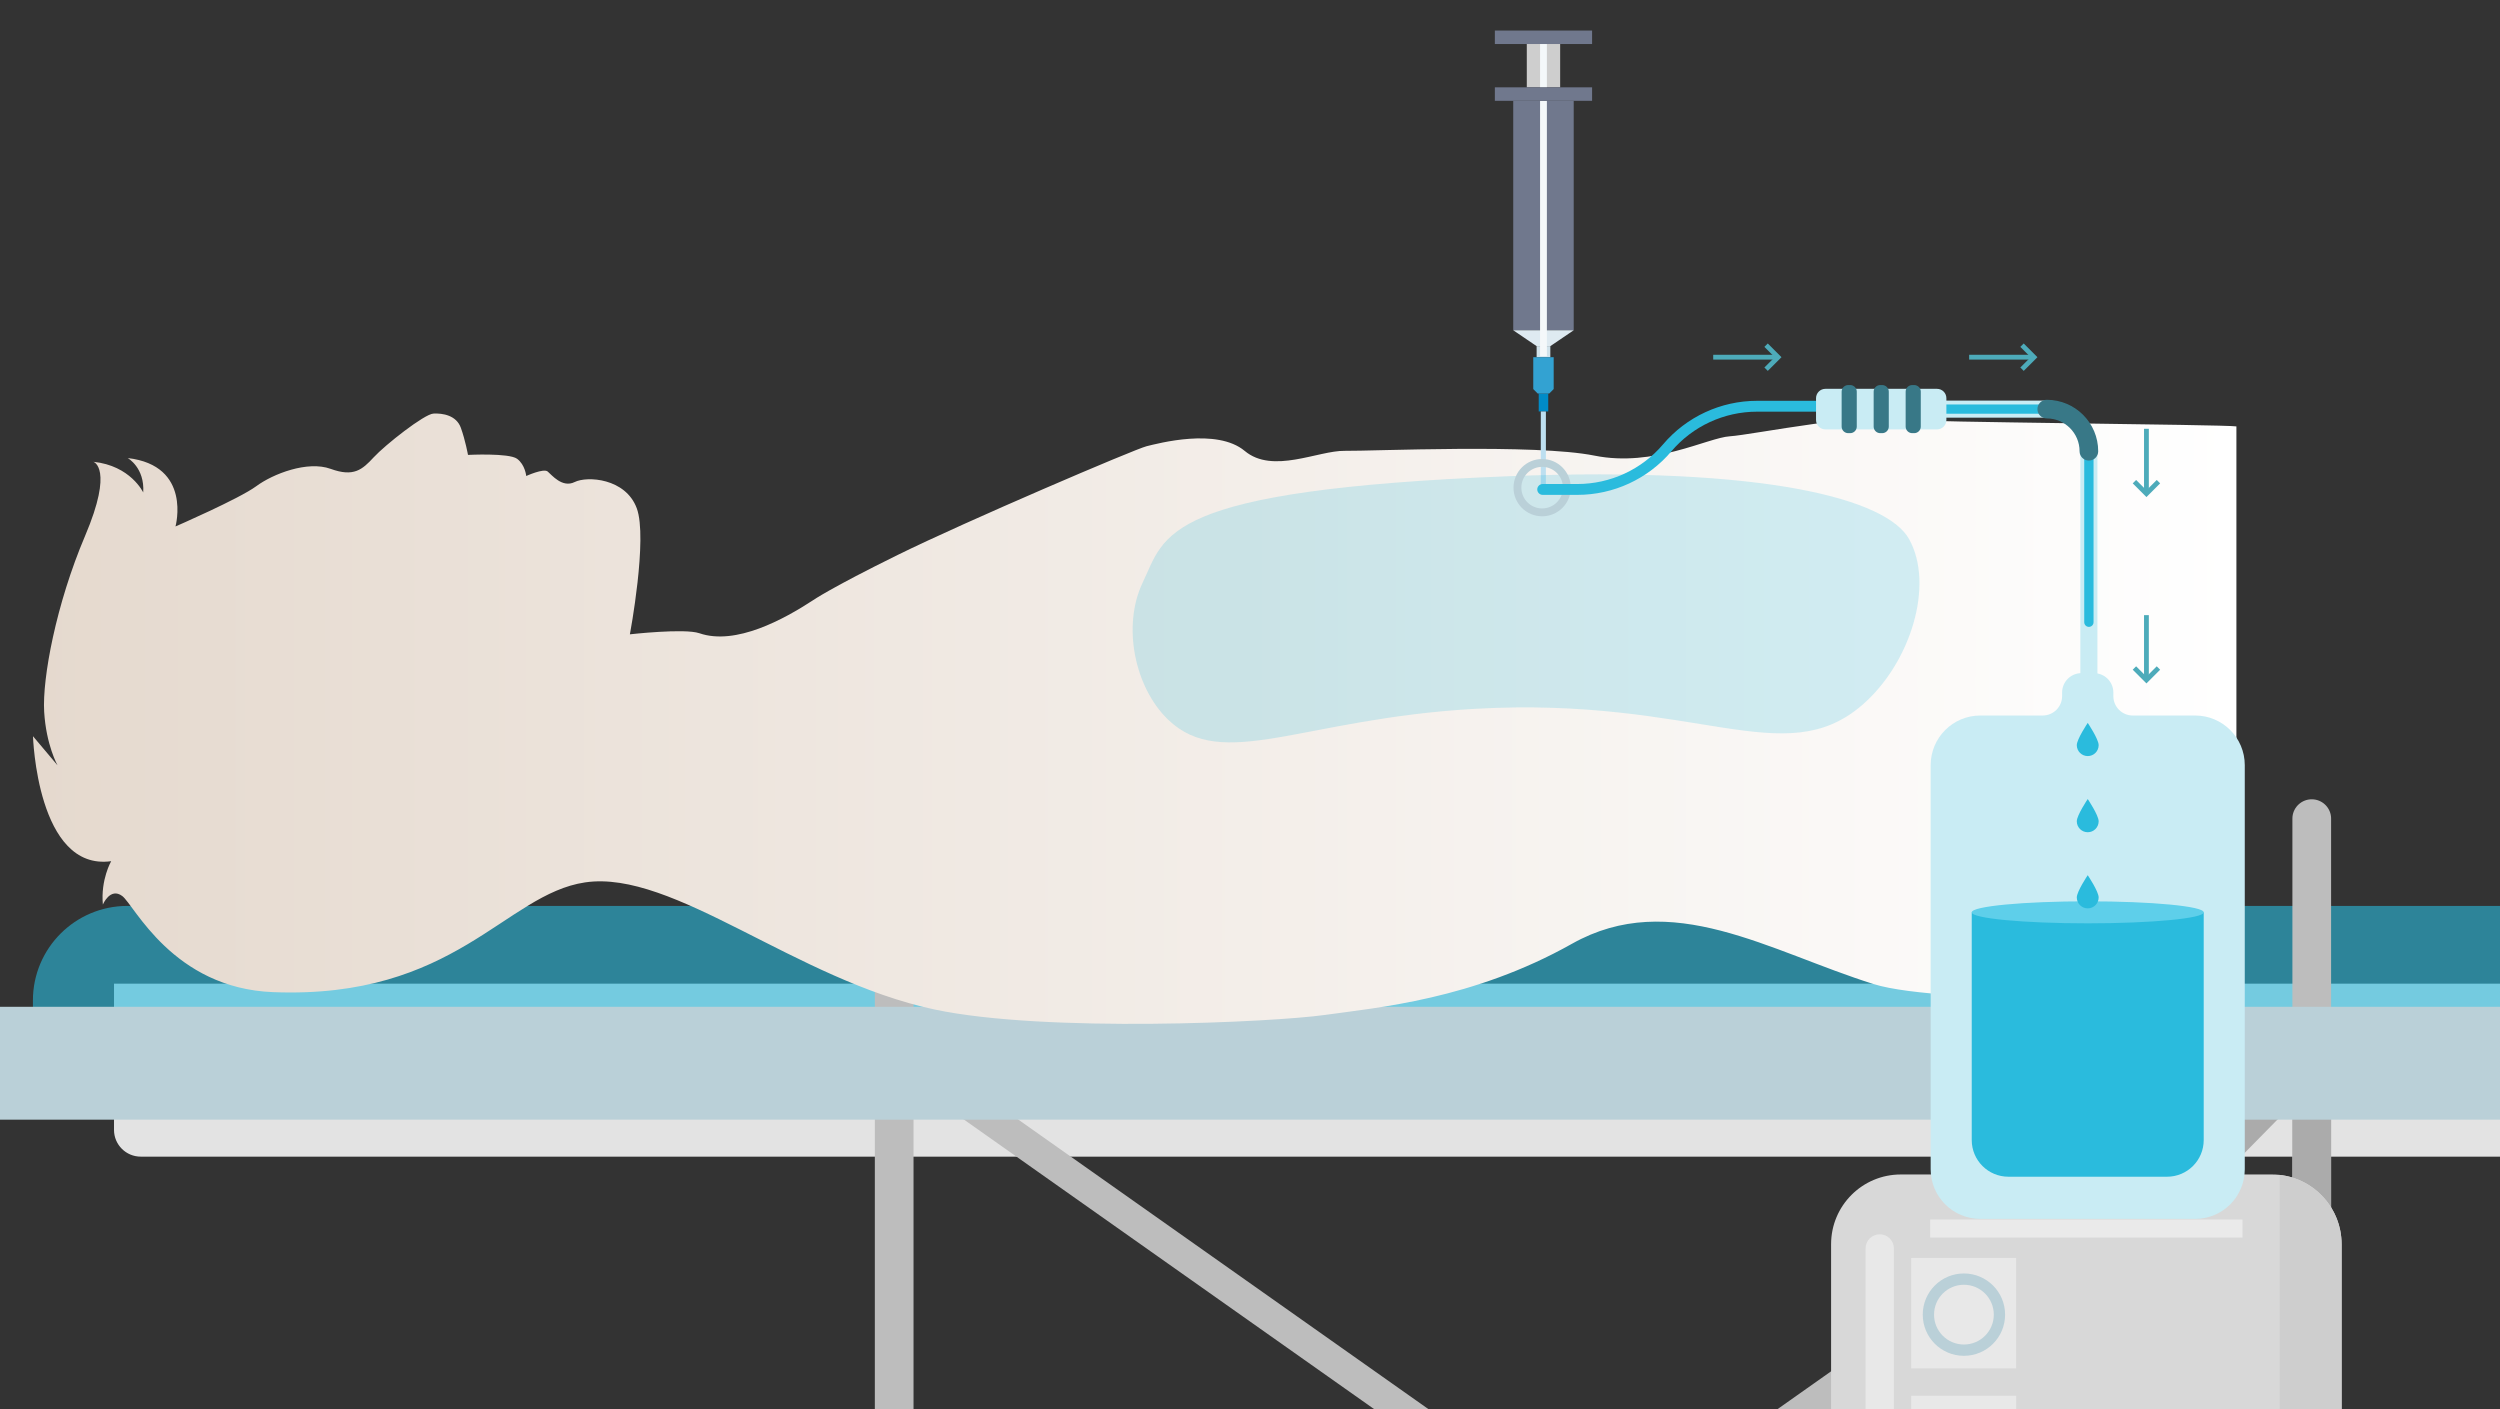 <?xml version="1.0" encoding="UTF-8"?> <svg xmlns="http://www.w3.org/2000/svg" xmlns:xlink="http://www.w3.org/1999/xlink" version="1.1" id="Layer_1" x="0px" y="0px" viewBox="0 0 1040.365 586.55" style="enable-background:new 0 0 1040.365 586.55;" xml:space="preserve"><rect x="0" y="0" width="1040.365" height="586.55" fill="#333333" stroke="none"/> <style type="text/css"> .st0{fill:#E3E3E3;} .st1{fill:#BDBDBD;} .st2{opacity:0.6;fill:#2ABBDD;enable-background:new ;} .st3{fill:#ABABAB;} .st4{fill:#BAD0D8;stroke:#BAD0D8;stroke-width:2.676;stroke-miterlimit:10;} .st5{fill:url(#SVGID_00000074417518632726328330000000530261106874312094_);} .st6{fill:#70788D;} .st7{fill:#CECECE;} .st8{fill:#D0E2EB;} .st9{fill:#008BC7;} .st10{fill:#33A2D2;} .st11{fill:#DEEAF1;} .st12{fill:#BDDFF0;} .st13{fill:#F4F8FA;} .st14{opacity:0.2;fill:#2ABBDD;enable-background:new ;} .st15{fill:#D8D8D8;} .st16{fill:#EAEAEA;} .st17{fill:#E8E8E8;} .st18{fill:none;stroke:#BAD0D8;stroke-width:4.702;stroke-miterlimit:10;} .st19{fill:#C9ECF4;} .st20{fill:#2ABBDD;} .st21{fill:#5ECFEA;} .st22{fill:none;stroke:#BAD0D8;stroke-width:3.271;stroke-miterlimit:10;} .st23{fill:#4DABBA;} .st24{fill:#387887;} </style> <g id="Layer_6"> <path class="st0" d="M1275.568,481.332H58.579c-6.15,0-11.135-4.986-11.135-11.135V409.36h1239.255v60.837 C1286.698,476.347,1281.713,481.332,1275.568,481.332L1275.568,481.332z"></path> <path class="st1" d="M672.814,649.567l-0.168,0.116c-0.13,0.086-0.261,0.168-0.404,0.246c-0.012,0.009-0.031,0.013-0.043,0.022 c-0.037,0.021-0.068,0.043-0.106,0.065c-0.043,0.017-0.081,0.039-0.124,0.06c-0.019,0.013-0.05,0.03-0.068,0.035 c-0.012,0.009-0.012,0.009-0.019,0.013c-0.062,0.043-0.124,0.073-0.186,0.095c-0.081,0.039-0.161,0.082-0.242,0.116 c-0.137,0.065-0.279,0.125-0.422,0.177c-0.037,0.022-0.081,0.039-0.13,0.047c-0.081,0.043-0.168,0.069-0.261,0.099 c-0.006,0-0.006,0.004-0.019,0.004c-0.18,0.065-0.366,0.121-0.553,0.177c-0.956,0.263-1.987,0.397-2.998,0.397 c-0.242,0-0.484-0.004-0.72-0.026h-0.087c-0.23-0.013-0.453-0.034-0.677-0.069h-0.031c-0.019,0-0.037-0.009-0.056-0.017 c-0.205-0.022-0.404-0.056-0.596-0.091c-0.031-0.004-0.068-0.013-0.099-0.022c-0.255-0.047-0.497-0.112-0.739-0.172 c-0.13-0.043-0.267-0.078-0.397-0.125c-0.025-0.009-0.043-0.017-0.062-0.022c-0.174-0.056-0.341-0.112-0.503-0.181 c-0.075-0.021-0.13-0.052-0.192-0.078c-0.031-0.013-0.068-0.03-0.099-0.043c-0.155-0.065-0.286-0.125-0.422-0.203 c-0.155-0.069-0.304-0.146-0.447-0.228c-0.18-0.099-0.348-0.211-0.522-0.323c-0.031-0.021-0.062-0.043-0.093-0.069 c-0.019-0.009-0.025-0.013-0.025-0.022L431.596,487.401l-51.433-36.31l-13.788-9.734c-1.471-1.041-2.235-2.376-2.297-3.725 c0-0.007,0-0.007,0-0.014c-0.006-0.063-0.006-0.126-0.006-0.182c0-1.453,0.801-2.893,2.402-3.99 c3.16-2.166,8.263-2.138,11.386,0.07l5.556,3.92l70.777,49.965L667.078,637.68l5.736,4.051 C675.893,643.912,675.887,647.399,672.814,649.567L672.814,649.567z"></path> <path class="st2" d="M1281.111,376.993H53.033c-21.724,0-39.334,17.61-39.334,39.334V458.7h1306.747v-42.373 C1320.445,394.603,1302.833,376.993,1281.111,376.993L1281.111,376.993z"></path> <path class="st1" d="M380.163,340.676v365.388c0,4.445-3.601,8.052-8.052,8.052c-4.439,0-8.052-3.607-8.052-8.052V340.676 c0-0.191,0.013-0.382,0.019-0.574c0-0.01,0-0.01,0-0.02c0.012-0.091,0.019-0.171,0.019-0.262c0.435-4.046,3.868-7.197,8.015-7.197 c4.159,0,7.58,3.151,8.014,7.197C380.156,340.102,380.163,340.384,380.163,340.676L380.163,340.676z"></path> <path class="st1" d="M970.078,437.436c0,0.077,0,0.161-0.019,0.237c-0.068,1.335-0.838,2.655-2.284,3.683l-13.8,9.741 L902.548,487.4L672.814,649.567l-0.168,0.116c-0.13,0.086-0.261,0.168-0.404,0.246c-0.012,0.009-0.031,0.013-0.043,0.022 c-0.037,0.021-0.068,0.043-0.106,0.065c-0.043,0.017-0.081,0.039-0.124,0.06c-0.019,0.013-0.05,0.03-0.068,0.035 c-0.012,0.009-0.012,0.009-0.019,0.013c-0.062,0.043-0.124,0.073-0.186,0.095c-0.081,0.039-0.161,0.082-0.242,0.116 c-0.137,0.065-0.279,0.125-0.422,0.177c-0.037,0.022-0.081,0.039-0.13,0.047c-0.081,0.043-0.168,0.069-0.261,0.099 c-0.006,0-0.006,0.004-0.019,0.004c-0.18,0.065-0.366,0.121-0.553,0.177c-0.956,0.263-1.987,0.397-2.998,0.397 c-0.242,0-0.484-0.004-0.72-0.026h-0.087c-0.23-0.013-0.453-0.034-0.677-0.069h-0.031c-0.019,0-0.037-0.009-0.056-0.017 c-0.205-0.022-0.404-0.056-0.596-0.091c-0.031-0.004-0.068-0.013-0.099-0.022c-0.255-0.047-0.497-0.112-0.739-0.172 c-0.13-0.043-0.267-0.078-0.397-0.125c-0.025-0.009-0.043-0.017-0.062-0.022c-0.174-0.056-0.341-0.112-0.503-0.181 c-0.075-0.021-0.13-0.052-0.192-0.078c-0.031-0.013-0.068-0.03-0.099-0.043c-0.155-0.065-0.286-0.125-0.422-0.203 c-0.155-0.069-0.304-0.146-0.447-0.228c-0.18-0.099-0.348-0.211-0.522-0.323c-0.031-0.021-0.062-0.043-0.093-0.069 c-0.019-0.009-0.025-0.013-0.025-0.022c-3.054-2.172-3.054-5.642,0.025-7.814l5.749-4.051L879.95,487.401l70.784-49.965l5.556-3.92 c3.116-2.201,8.213-2.229,11.385-0.07C969.271,434.543,970.078,435.989,970.078,437.436L970.078,437.436z"></path> <path class="st1" d="M970.078,340.676v365.388c0,4.445-3.601,8.052-8.052,8.052s-8.052-3.607-8.052-8.052V340.676 c0-0.292,0.006-0.574,0.037-0.855c0.435-4.046,3.855-7.197,8.015-7.197c4.159,0,7.58,3.151,8.015,7.197 c0.006,0.111,0.019,0.232,0.019,0.342C970.066,340.334,970.078,340.505,970.078,340.676L970.078,340.676z"></path> <path class="st3" d="M970.059,440.242c0.006,0.171,0.019,0.343,0.019,0.513v71.113h-16.104v-52.29l-51.427,52.29H879.95 l70.784-71.968h19.344C970.078,440.011,970.078,440.132,970.059,440.242L970.059,440.242z"></path> <path class="st4" d="M1360.71,464.604H-26.566c-12.23,0-22.144-9.915-22.144-22.145V308.838c0-12.23,9.914-22.144,22.144-22.144 s22.144,9.914,22.144,22.144v111.478h1342.988V308.838c0-12.23,9.914-22.144,22.144-22.144c12.229,0,22.144,9.914,22.144,22.144 V442.46C1382.854,454.69,1372.94,464.604,1360.71,464.604L1360.71,464.604z"></path> </g> <g id="Layer_2_00000103254855513265011820000004178258037400364465_"> <g> <g> <linearGradient id="SVGID_00000139999631831783067350000010666646154390277302_" gradientUnits="userSpaceOnUse" x1="13.731" y1="286.914" x2="930.671" y2="286.914" gradientTransform="matrix(1 0 0 -1 0 586)"> <stop offset="0" style="stop-color:#E5D9CE"></stop> <stop offset="1" style="stop-color:#FFFFFF"></stop> </linearGradient> <path id="SVGID_557_" style="fill:url(#SVGID_00000139999631831783067350000010666646154390277302_);" d="M654.167,392.747 c41.266-23.231,82.142,3.173,125.523,16.767c28.93,9.067,140.706,5.62,150.981,5.972V177.445 c-5.495-0.8-132.65-1.746-136.803-2.773c-15.516-3.84-64.672,6.305-73.971,6.886c-9.3,0.581-31.72,13.016-56.36,8.049 c-24.639-4.967-92.906-1.832-103.947-1.991c-11.043-0.159-29.942,9.791-41.583,0.053c-11.642-9.74-36.123-3.119-40.86-1.973 c-4.738,1.144-75.276,31.296-103.544,45.227c-28.268,13.932-35.312,18.898-35.312,18.898 c-11.959,7.82-32.098,18.918-47.237,13.702c-6.185-2.13-28.923,0.451-28.923,0.451s7.504-39.97,2.852-52.476 c-4.651-12.508-20.649-13.478-25.831-10.9c-5.181,2.576-9.539-2.966-11.244-4.382c-1.703-1.415-8.917,1.873-8.917,1.873 s-0.433-4.68-3.81-7.165c-3.376-2.486-20.427-1.612-20.427-1.612s-1.08-6.018-2.964-11.264c-1.883-5.244-7.557-6.12-11.387-5.939 c-3.83,0.178-20.123,13.046-24.891,18.207c-4.768,5.161-8.326,8.288-17.913,4.801c-9.587-3.484-23.937,2.038-30.975,7.232 c-7.037,5.196-33.593,16.739-33.593,16.739s6.982-25.352-19.878-28.466c0,0,7.129,4.004,6.451,14.322 c0,0-5.227-11.172-20.759-12.767c0,0,8.62,2.466-3.444,30.853c-12.062,28.385-17.839,59.222-17.02,73.132 c0.819,13.909,5.56,22.329,5.56,22.329l-10.21-12.111c0,0,1.7,56.252,32.543,52.005c0,0-4.424,7.635-3.463,18.034 c0,0,3.057-7.275,8.064-3.542c5.006,3.733,21.025,38.367,62.785,40.003c75.735,2.97,96.537-40.757,129.841-45.676 c36.67-5.417,87.742,40.645,145.37,52.887c46.166,9.807,140.882,5.323,162.475,2.278 C572.939,419.323,612.901,415.976,654.167,392.747L654.167,392.747z"></path> </g> </g> <rect x="629.727" y="41.955" class="st6" width="25.168" height="95.483"></rect> <rect x="635.369" y="16.553" class="st7" width="13.883" height="19.791"></rect> <rect x="639.457" y="144.038" class="st8" width="5.708" height="4.602"></rect> <rect x="640.328" y="163.753" class="st9" width="3.965" height="7.467"></rect> <path class="st10" d="M638.061,148.64h8.499v13.268c-0.72,0.721-1.124,1.126-1.846,1.846h-4.807 c-0.72-0.72-1.125-1.124-1.846-1.846V148.64z"></path> <polygon class="st11" points="639.454,144.037 645.168,144.037 654.895,137.438 629.727,137.438 "></polygon> <g> <polygon class="st12" points="641.194,171.22 643.316,171.22 643.316,202.362 641.194,204.486 "></polygon> </g> <rect x="640.893" y="16.553" class="st13" width="2.836" height="19.791"></rect> <rect x="640.893" y="41.955" class="st13" width="2.836" height="106.313"></rect> <rect x="622.078" y="36.343" class="st6" width="40.465" height="5.612"></rect> <rect x="622.078" y="12.708" class="st6" width="40.465" height="5.612"></rect> <path class="st14" d="M475.578,242.324c9.471-19.7,7.463-38.459,152.377-44.151c107.877-4.237,157.22,9.663,166.465,26.103 c10.731,19.082,0.645,51.817-19.552,69.183c-32.613,28.041-68.685-3.691-160.925,1.504c-71.828,4.045-105.132,26.394-127.837,4.512 C472.158,286.032,466.885,260.404,475.578,242.324z"></path> </g> <g id="Layer_14"> <g> <path class="st15" d="M945.436,889.898H791.01c-16.021,0-29.008-12.988-29.008-29.011V517.762 c0-16.02,12.986-29.008,29.008-29.008h154.426c16.023,0,29.011,12.988,29.011,29.008v343.125 C974.446,876.91,961.458,889.898,945.436,889.898"></path> <polyline class="st16" points="933.207,514.998 803.241,514.998 803.241,507.5 933.207,507.5 933.207,514.998 "></polyline> <path class="st17" d="M782.245,843.65c-3.254,0-5.893-2.64-5.893-5.893V519.539c0-3.256,2.638-5.893,5.893-5.893 s5.893,2.637,5.893,5.893v318.218C788.138,841.01,785.5,843.65,782.245,843.65"></path> <path class="st7" d="M948.694,488.949v400.758c14.485-1.624,25.752-13.899,25.752-28.82V517.765 C974.446,502.847,963.179,490.572,948.694,488.949L948.694,488.949z"></path> <rect x="795.335" y="523.495" class="st17" width="43.684" height="45.955"></rect> <circle class="st18" cx="817.278" cy="547.082" r="14.785"></circle> <rect x="795.343" y="580.833" class="st17" width="43.684" height="70.565"></rect> </g> <path class="st19" d="M913.512,297.759h-25.981c-4.455,0-8.064-3.61-8.064-8.064v-1.501c0-4.455-3.618-8.072-8.072-8.072h-5.193 c-4.455,0-8.064,3.618-8.064,8.072v1.501c0,4.455-3.618,8.064-8.073,8.064h-25.973c-11.403,0-20.649,9.246-20.649,20.649v168.177 c0,11.403,9.246,20.649,20.649,20.649h89.421c11.403,0,20.641-9.246,20.641-20.649V318.408 C934.153,307.004,924.915,297.759,913.512,297.759"></path> <path class="st20" d="M820.531,379.665v94.77c0,8.425,6.825,15.251,15.251,15.251h66.032c8.425,0,15.251-6.825,15.251-15.251 v-94.77H820.531"></path> <path class="st21" d="M917.064,379.665c0,2.527-21.609,4.578-48.263,4.578c-26.662,0-48.271-2.051-48.271-4.578 c0-2.535,21.609-4.586,48.271-4.586C895.456,375.079,917.064,377.13,917.064,379.665"></path> <path class="st20" d="M873.347,310.097c0,2.51-2.035,4.545-4.545,4.545s-4.553-2.035-4.553-4.545s4.553-9.262,4.553-9.262 S873.347,307.587,873.347,310.097"></path> <path class="st20" d="M873.347,341.78c0,2.519-2.035,4.553-4.545,4.553s-4.553-2.035-4.553-4.553c0-2.51,4.553-9.262,4.553-9.262 S873.347,339.27,873.347,341.78"></path> <path class="st20" d="M873.347,373.471c0,2.51-2.035,4.545-4.545,4.545s-4.553-2.035-4.553-4.545s4.553-9.262,4.553-9.262 S873.347,370.961,873.347,373.471"></path> <circle class="st22" cx="641.759" cy="202.935" r="10.285"></circle> <polygon class="st23" points="735.655,142.933 741.362,148.64 735.655,154.347 734.241,152.933 738.534,148.64 734.241,144.347 "></polygon> <polygon class="st23" points="712.948,147.64 739.948,147.64 739.948,149.64 712.948,149.64 "></polygon> <polygon class="st23" points="842.161,142.933 847.868,148.64 842.161,154.347 840.747,152.933 845.04,148.64 840.747,144.347 "></polygon> <polygon class="st23" points="819.454,147.64 846.454,147.64 846.454,149.64 819.454,149.64 "></polygon> <polygon class="st23" points="898.935,201.15 893.229,206.857 887.522,201.15 888.935,199.736 893.229,204.029 897.521,199.736 "></polygon> <polygon class="st23" points="894.228,178.443 894.228,205.443 892.229,205.443 892.229,178.443 "></polygon> <polygon class="st23" points="898.935,278.696 893.229,284.403 887.522,278.696 888.935,277.282 893.229,281.575 897.521,277.282 "></polygon> <polygon class="st23" points="894.228,255.989 894.228,282.989 892.229,282.989 892.229,255.989 "></polygon> </g> <g id="Layer_15"> <path class="st19" d="M865.73,282.488v-94.694c0-3.875-1.556-7.35-4.094-9.894c-2.544-2.537-6.019-4.096-9.893-4.098h-60.006 c-1.963,0-3.552-1.591-3.552-3.552s1.589-3.552,3.552-3.552h60.006c5.812-0.002,11.107,2.367,14.918,6.179 c3.81,3.806,6.18,9.103,6.174,14.917v94.694c0,1.963-1.589,3.552-3.552,3.552C867.325,286.039,865.73,284.451,865.73,282.488 L865.73,282.488"></path> <path class="st20" d="M867.345,258.936v-71.142c0-4.316-1.744-8.205-4.566-11.036c-2.835-2.827-6.723-4.57-11.036-4.571h-60.006 c-1.072,0-1.937-0.867-1.937-1.937s0.865-1.937,1.937-1.937h60.006c5.373-0.001,10.255,2.183,13.775,5.706 c3.519,3.519,5.709,8.402,5.702,13.775v71.142c0,1.072-0.865,1.937-1.937,1.937C868.216,260.873,867.345,260.008,867.345,258.936 L867.345,258.936z"></path> <path class="st24" d="M865.407,187.794c0-3.787-1.524-7.18-4.004-9.665c-2.486-2.48-5.877-4.002-9.661-4.004 c-2.144,0-3.875-1.735-3.875-3.875s1.731-3.875,3.875-3.875c5.902-0.002,11.282,2.404,15.144,6.273 c3.868,3.864,6.277,9.243,6.271,15.146c0,2.14-1.731,3.875-3.875,3.875C867.144,191.668,865.407,189.934,865.407,187.794 L865.407,187.794z"></path> <path class="st20" d="M759.127,171.314h-27.798h-0.123c-13.742,0-26.787,6.039-35.673,16.514l-1.724-1.463h2.26l0,0 c0,0.532-0.194,1.057-0.536,1.463c-9.751,11.487-24.055,18.11-39.121,18.11h-14.427c-1.246,0-2.26-1.012-2.26-2.26 s1.014-2.26,2.26-2.26h14.427c13.736,0,26.781-6.039,35.673-16.514l1.724,1.462h-2.26l0,0c0-0.531,0.194-1.056,0.536-1.462 c9.751-11.488,24.055-18.11,39.121-18.11h0.123h27.798c1.246,0,2.26,1.012,2.26,2.26 C761.387,170.302,760.373,171.314,759.127,171.314L759.127,171.314z"></path> <path class="st19" d="M759.628,161.811h46.458c2.15,0,3.894,1.745,3.894,3.897v9.085c0,2.152-1.744,3.897-3.894,3.897h-46.458 c-2.15,0-3.894-1.745-3.894-3.897v-9.085C755.734,163.556,757.478,161.811,759.628,161.811L759.628,161.811z"></path> <path class="st24" d="M769.942,180.259h-0.807c-1.518,0-2.745-1.229-2.745-2.745v-14.53c0-1.516,1.227-2.745,2.745-2.745h0.807 c1.518,0,2.745,1.229,2.745,2.745v14.53C772.686,179.03,771.459,180.259,769.942,180.259L769.942,180.259z"></path> <path class="st24" d="M796.58,180.259h-0.807c-1.518,0-2.745-1.229-2.745-2.745v-14.53c0-1.516,1.227-2.745,2.745-2.745h0.807 c1.518,0,2.745,1.229,2.745,2.745v14.53C799.325,179.03,798.098,180.259,796.58,180.259L796.58,180.259z"></path> <path class="st24" d="M783.264,180.259h-0.807c-1.518,0-2.745-1.229-2.745-2.745v-14.53c0-1.516,1.227-2.745,2.745-2.745h0.807 c1.511,0,2.745,1.229,2.745,2.745v14.53C786.009,179.03,784.775,180.259,783.264,180.259L783.264,180.259z"></path> </g> </svg> 